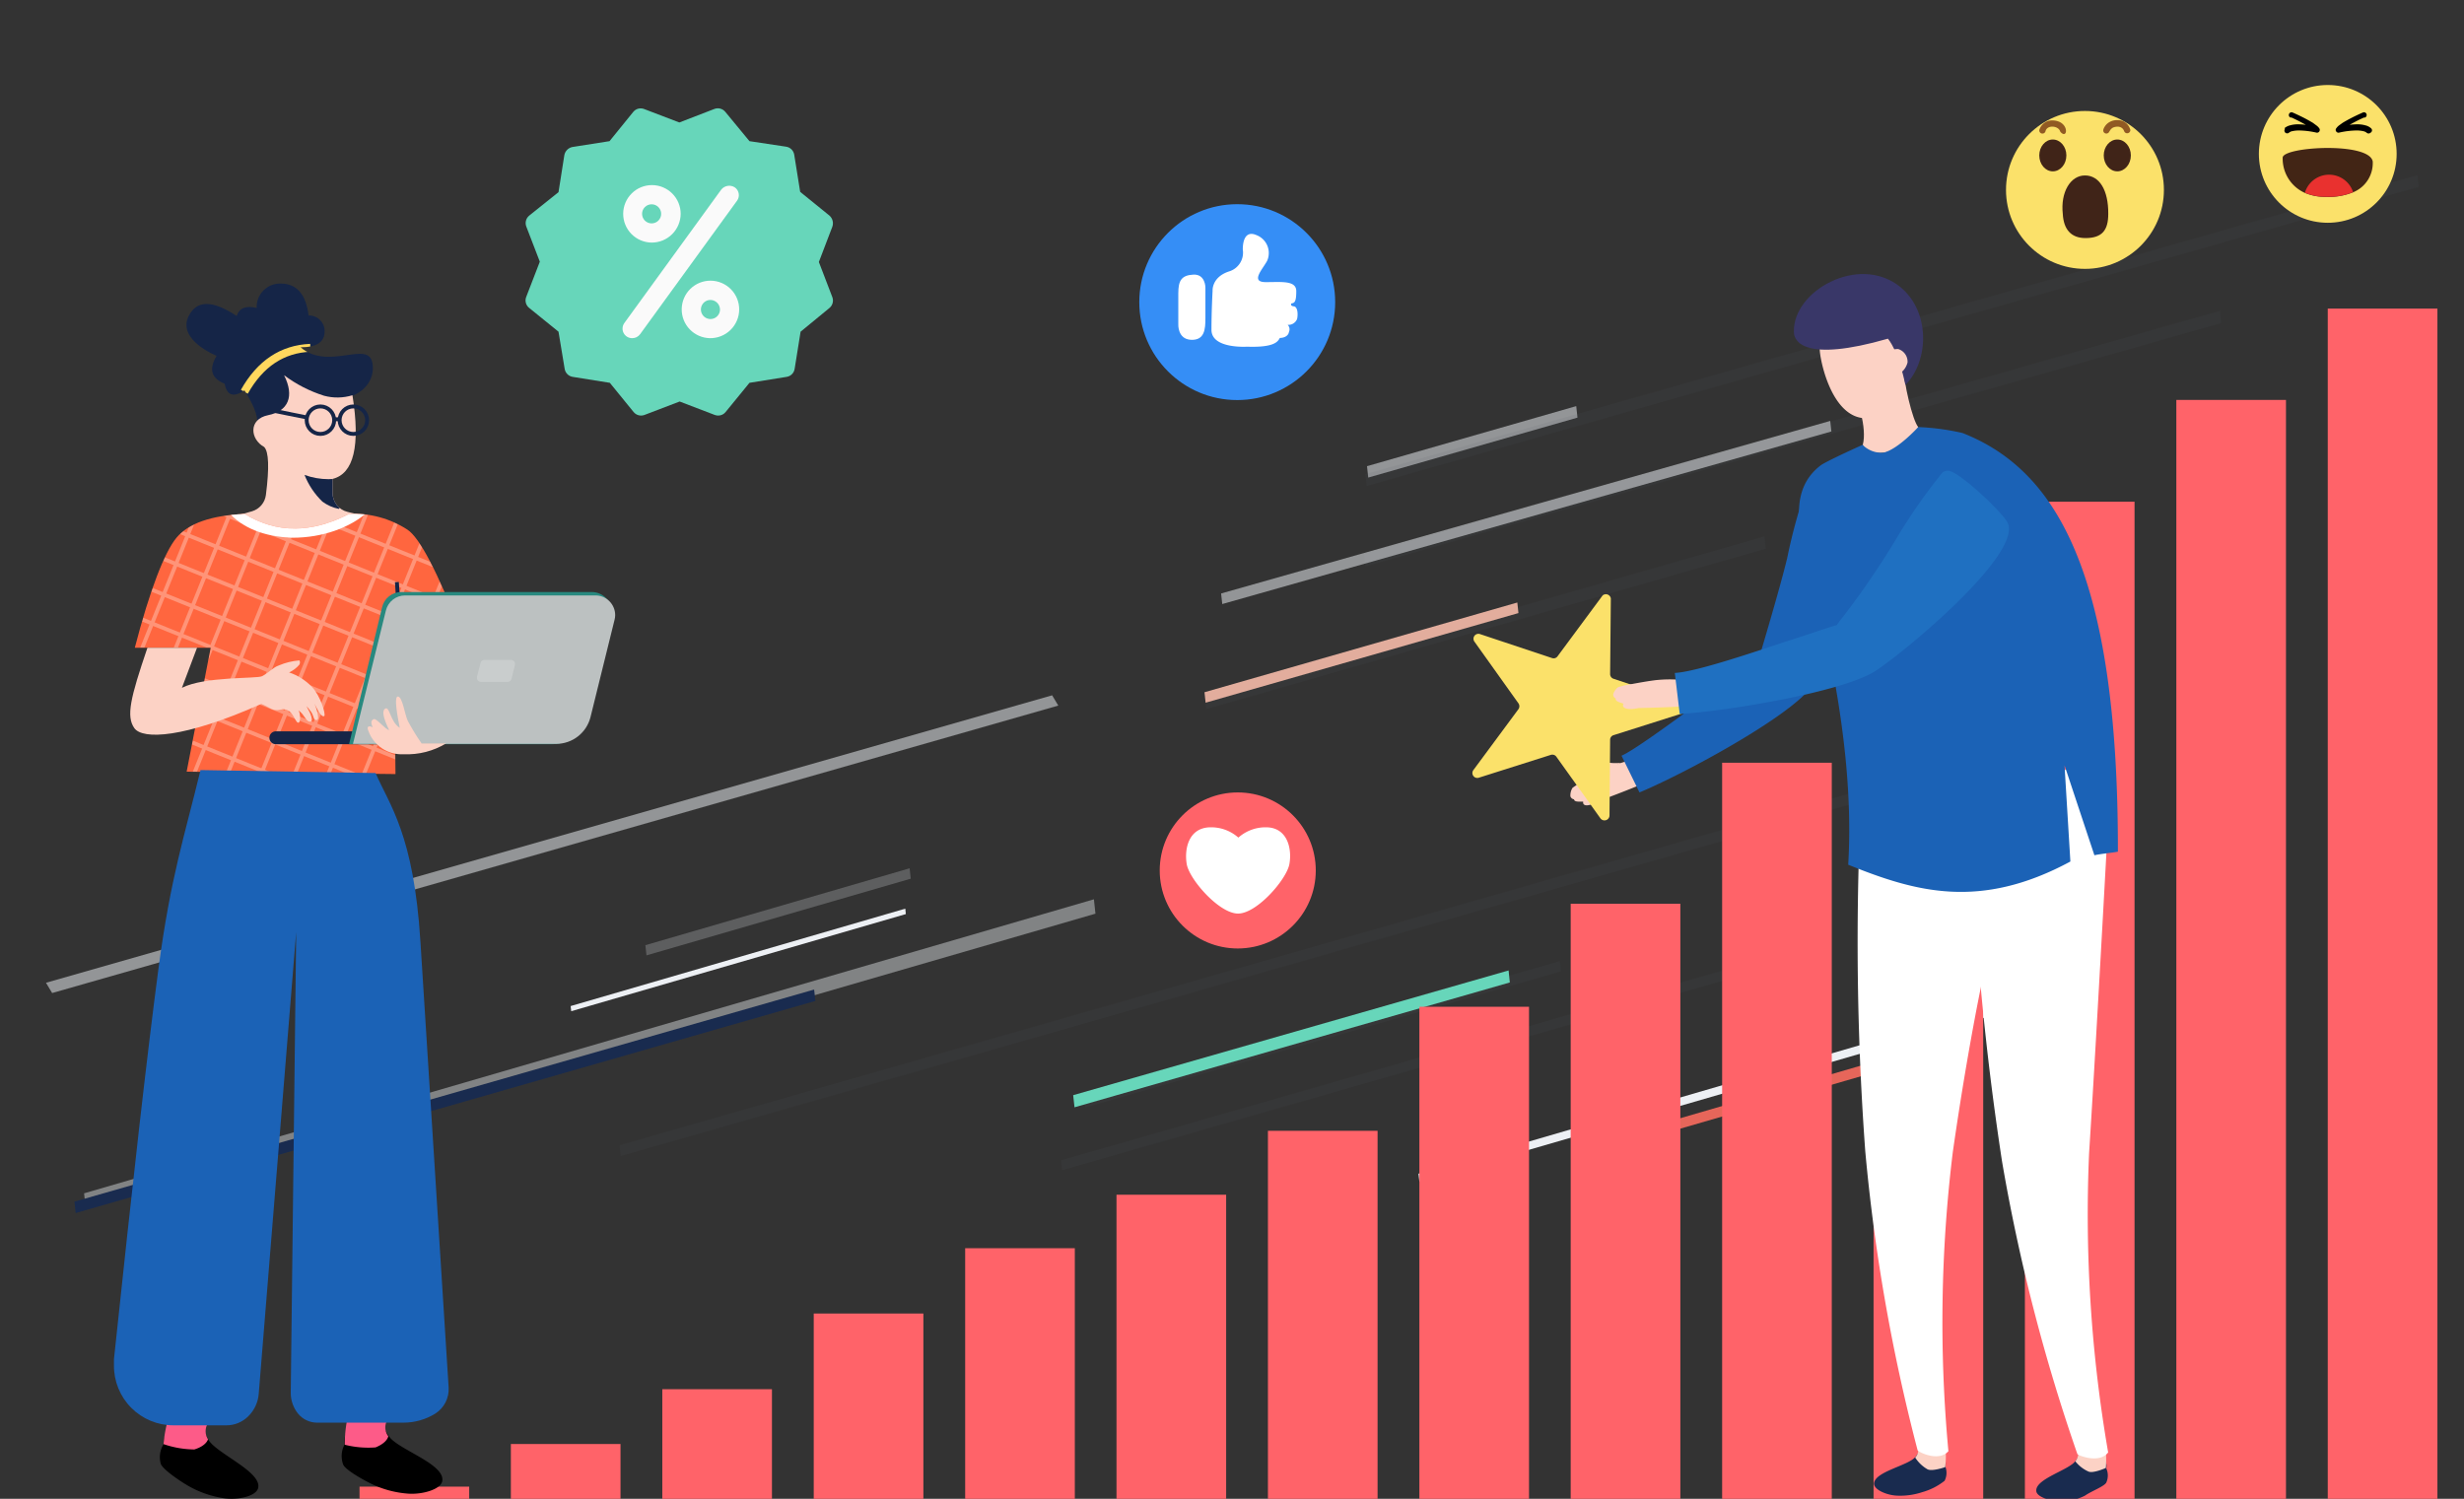 <?xml version="1.0" encoding="UTF-8"?> <svg xmlns="http://www.w3.org/2000/svg" xmlns:xlink="http://www.w3.org/1999/xlink" viewBox="0 0 240 146"><rect x="0" y="0" width="240" height="146" fill="#333333" stroke="none"/><defs><style>.cls-1,.cls-2,.cls-51,.cls-57,.cls-65{fill:none;}.cls-2{clip-rule:evenodd;}.cls-3,.cls-63{isolation:isolate;}.cls-4{fill:#545d6b;opacity:0.1;}.cls-10,.cls-11,.cls-12,.cls-4,.cls-5,.cls-6,.cls-7,.cls-8,.cls-9{fill-rule:evenodd;}.cls-30,.cls-5{fill:#67d6ba;}.cls-11,.cls-6,.cls-7,.cls-8{fill:#edf0f4;}.cls-7{opacity:0.42;}.cls-8{opacity:0.52;mix-blend-mode:overlay;}.cls-9{fill:#e2ad9d;}.cls-10{fill:#e6665a;}.cls-11{opacity:0.23;}.cls-12,.cls-94{fill:#192b4f;}.cls-13{clip-path:url(#clip-path);}.cls-14{clip-path:url(#clip-path-2);}.cls-15{clip-path:url(#clip-path-3);}.cls-16{clip-path:url(#clip-path-4);}.cls-17{clip-path:url(#clip-path-5);}.cls-18{clip-path:url(#clip-path-6);}.cls-19{clip-path:url(#clip-path-7);}.cls-20{clip-path:url(#clip-path-8);}.cls-21{clip-path:url(#clip-path-9);}.cls-22{clip-path:url(#clip-path-10);}.cls-23{clip-path:url(#clip-path-11);}.cls-24{clip-path:url(#clip-path-12);}.cls-25{clip-path:url(#clip-path-13);}.cls-26{clip-path:url(#clip-path-14);}.cls-27{clip-path:url(#clip-path-15);}.cls-28{clip-path:url(#clip-path-16);}.cls-29{clip-path:url(#clip-path-17);}.cls-31{clip-path:url(#clip-path-18);}.cls-32{fill:#fafafa;}.cls-33{clip-path:url(#clip-path-20);}.cls-34{clip-path:url(#clip-path-22);}.cls-35{clip-path:url(#clip-path-24);}.cls-36{clip-path:url(#clip-path-25);}.cls-37{fill:#ff6369;}.cls-38,.cls-79{fill:#fff;}.cls-39{fill:#fbe16a;}.cls-40{fill:#422515;}.cls-41{fill:#e9312f;}.cls-42{fill:#358ef6;}.cls-43{fill:#402418;}.cls-44{fill:#915a23;}.cls-45{fill:#fd5b88;}.cls-46{clip-path:url(#clip-path-26);}.cls-47{clip-path:url(#clip-path-27);}.cls-48{clip-path:url(#clip-path-28);}.cls-49{clip-path:url(#clip-path-29);}.cls-50{fill:#152547;}.cls-51{stroke:#ffd85e;stroke-width:0.77px;}.cls-51,.cls-57,.cls-65{stroke-miterlimit:10;}.cls-52{clip-path:url(#clip-path-30);}.cls-53{clip-path:url(#clip-path-32);}.cls-54{clip-path:url(#clip-path-33);}.cls-55{fill:#fcd2c5;}.cls-56{clip-path:url(#clip-path-34);}.cls-57{stroke:#152547;}.cls-57,.cls-65{stroke-width:0.38px;}.cls-58{clip-path:url(#clip-path-36);}.cls-59{clip-path:url(#clip-path-38);}.cls-60{clip-path:url(#clip-path-39);}.cls-61{fill:#ff663f;}.cls-62{clip-path:url(#clip-path-40);}.cls-63{opacity:0.3;}.cls-64{clip-path:url(#clip-path-42);}.cls-65{stroke:#fff;}.cls-66{clip-path:url(#clip-path-43);}.cls-67{clip-path:url(#clip-path-44);}.cls-68{clip-path:url(#clip-path-45);}.cls-69{clip-path:url(#clip-path-46);}.cls-70{clip-path:url(#clip-path-48);}.cls-71{clip-path:url(#clip-path-49);}.cls-72{fill:#1b62b6;}.cls-73{clip-path:url(#clip-path-50);}.cls-74{clip-path:url(#clip-path-52);}.cls-75{fill:#28897f;}.cls-76{clip-path:url(#clip-path-54);}.cls-77{fill:#bcc1c1;}.cls-78{clip-path:url(#clip-path-56);}.cls-79{opacity:0.2;}.cls-80{clip-path:url(#clip-path-58);}.cls-81{clip-path:url(#clip-path-60);}.cls-82{clip-path:url(#clip-path-61);}.cls-83{clip-path:url(#clip-path-62);}.cls-84{clip-path:url(#clip-path-64);}.cls-85{clip-path:url(#clip-path-65);}.cls-86{clip-path:url(#clip-path-66);}.cls-87{clip-path:url(#clip-path-67);}.cls-88{clip-path:url(#clip-path-68);}.cls-89{clip-path:url(#clip-path-69);}.cls-90{clip-path:url(#clip-path-70);}.cls-91{clip-path:url(#clip-path-71);}.cls-92{clip-path:url(#clip-path-72);}.cls-93{clip-path:url(#clip-path-73);}.cls-95{fill:#393768;}.cls-96{fill:#1f70c1;}</style><clipPath id="clip-path"><rect class="cls-1" x="135.02" y="236.52" width="137.81" height="97.72" rx="5.01"></rect></clipPath><clipPath id="clip-path-2"><path class="cls-1" d="M366.74,337.87v.75a.71.71,0,0,1-.75.74h-2.68v1.12h3.05a1.49,1.49,0,0,0,1.49-1.49v-1.12a.58.58,0,0,0-.59-.59A.53.53,0,0,0,366.74,337.87Z"></path></clipPath><clipPath id="clip-path-3"><path class="cls-1" d="M346.87,351.71a3,3,0,0,1-3,2.68h-.08a3,3,0,0,1-3-3V349.7A19.66,19.66,0,0,0,346.87,351.71Z"></path></clipPath><clipPath id="clip-path-4"><path class="cls-1" d="M337.27,332.89A15.65,15.65,0,0,1,343,331l-4.1-4.09a6.21,6.21,0,0,0-1.86,4.46C337.12,331.77,337.19,332.37,337.27,332.89Z"></path></clipPath><clipPath id="clip-path-5"><path class="cls-1" d="M333,336.83c-1,1-1,5.06,0,6.1.52.52,3,0,3,0v-6.1C335.85,336.83,333.47,336.31,333,336.83Z"></path></clipPath><clipPath id="clip-path-6"><path class="cls-1" d="M358.85,349.7v1.72a3,3,0,0,1-3,3h-.07a3,3,0,0,1-3-2.68A19.13,19.13,0,0,0,358.85,349.7Z"></path></clipPath><clipPath id="clip-path-7"><path class="cls-1" d="M349.84,351.94c8.63,0,15.63-5.4,15.63-12.06s-7-12.05-15.63-12.05-15.63,5.39-15.63,12.05S341.21,351.94,349.84,351.94Z"></path></clipPath><clipPath id="clip-path-8"><path class="cls-1" d="M339,337.43a.9.9,0,1,0-.9-.9A.89.89,0,0,0,339,337.43Z"></path></clipPath><clipPath id="clip-path-9"><rect class="cls-1" x="345" y="330.88" width="9.75" height="1.64"></rect></clipPath><clipPath id="clip-path-10"><ellipse class="cls-1" cx="351.15" cy="326.23" rx="5.98" ry="6"></ellipse></clipPath><clipPath id="clip-path-11"><path class="cls-2" d="M350.6,332.23a6,6,0,1,0-6-6A6,6,0,0,0,350.6,332.23Z"></path></clipPath><clipPath id="clip-path-12"><ellipse class="cls-1" cx="350.6" cy="326.23" rx="4.99" ry="5"></ellipse></clipPath><clipPath id="clip-path-13"><rect class="cls-1" x="228.98" y="324.22" width="32.42" height="10.51"></rect></clipPath><clipPath id="clip-path-14"><rect class="cls-1" x="231.04" y="312.11" width="28.08" height="28.11" rx="2"></rect></clipPath><clipPath id="clip-path-15"><path class="cls-2" d="M229,324.22l16.21,12.29,16.21-12.29v17.19a2,2,0,0,1-2,2H231a2,2,0,0,1-2-2Z"></path></clipPath><clipPath id="clip-path-16"><path class="cls-1" d="M79.76,25.52l1.31-3.43A1,1,0,0,0,80.79,21l-2.85-2.31-.58-3.62a.94.94,0,0,0-.78-.78L73,13.75,70.65,10.9a.94.94,0,0,0-1.06-.29l-3.42,1.32-3.43-1.31a.93.93,0,0,0-1.06.28l-2.31,2.85-3.62.57a1,1,0,0,0-.78.78l-.57,3.62L51.55,21a.94.94,0,0,0-.29,1.06l1.32,3.43-1.32,3.42A.93.93,0,0,0,51.55,30l2.85,2.31L55,35.93a.94.94,0,0,0,.78.78l3.62.58,2.31,2.84a.94.94,0,0,0,1.06.29l3.43-1.31,3.42,1.31a1,1,0,0,0,.34.06.91.91,0,0,0,.72-.35L73,37.29l3.62-.58a.93.93,0,0,0,.78-.78l.58-3.62L80.79,30a.94.94,0,0,0,.28-1.06Z"></path></clipPath><clipPath id="clip-path-17"><rect class="cls-1" x="-290.34" y="-64.76" width="433.78" height="308.47"></rect></clipPath><clipPath id="clip-path-18"><path class="cls-1" d="M63.47,19.9a.93.93,0,1,0,0,1.86.93.93,0,1,0,0-1.86Zm0,3.73a2.8,2.8,0,1,1,2.83-2.8A2.82,2.82,0,0,1,63.47,23.63Z"></path></clipPath><clipPath id="clip-path-20"><path class="cls-1" d="M69.13,29.22a.93.93,0,1,0,1,.93A.94.94,0,0,0,69.13,29.22Zm0,3.72A2.8,2.8,0,1,1,72,30.15,2.81,2.81,0,0,1,69.13,32.94Z"></path></clipPath><clipPath id="clip-path-22"><path class="cls-1" d="M61.58,32.94a.93.93,0,0,1-.77-1.47l9.44-13a1,1,0,0,1,1.32-.22.92.92,0,0,1,.22,1.3l-9.44,13A.93.93,0,0,1,61.58,32.94Z"></path></clipPath><clipPath id="clip-path-24"><rect class="cls-1" x="152.98" y="268.26" width="37.04" height="34.4" rx="2.6"></rect></clipPath><clipPath id="clip-path-25"><ellipse class="cls-1" cx="171.57" cy="285.53" rx="12.54" ry="12.52"></ellipse></clipPath><clipPath id="clip-path-26"><path class="cls-2" d="M31.22,38.5a3.85,3.85,0,0,0,1.94.38c2.34-.38,3.38-1.93,3.12-3.49-.39-2.33-4.28.77-7-1.56,1.56,0,2.34-.51,2.34-1.55a1.52,1.52,0,0,0-1.56-1.55c-.26-2.08-1.17-3.11-2.73-3.11A2.28,2.28,0,0,0,25,30q-1.56-.39-1.95.78c-2.34-1.56-3.89-1.56-4.67,0-1.17,2.33,2.72,3.88,2.72,3.88-.78,1.3-.52,2.2.78,2.72.22,1.15.86,1.36,1.93.65,1.05,1.64,1.45,2.85,1.19,3.62S26.8,41.34,31.22,38.5Z"></path></clipPath><clipPath id="clip-path-27"><rect class="cls-1" x="-209.92" y="-84.28" width="459.33" height="326.63"></rect></clipPath><clipPath id="clip-path-28"><rect class="cls-1" x="16.55" y="25.77" width="21.37" height="17.86"></rect></clipPath><clipPath id="clip-path-29"><rect class="cls-1" x="17.19" y="27.36" width="19.46" height="15.31"></rect></clipPath><clipPath id="clip-path-30"><path class="cls-2" d="M34.33,38.5q1.17,7.38-1.94,8.15V48a1.91,1.91,0,0,0,1.45,1.86l1.66.41a13.81,13.81,0,0,1-6.23,1.56A13.81,13.81,0,0,1,23,50.24l1.53-.43a1.91,1.91,0,0,0,1.37-1.6c.34-2.66.28-4.21-.17-4.67-1.37-.75-1.56-2.71.39-3.1s2.59-1.82,1.55-3.89a13,13,0,0,0,3.9,2A5,5,0,0,0,34.33,38.5Z"></path></clipPath><clipPath id="clip-path-32"><rect class="cls-1" x="21.34" y="34.7" width="15.95" height="18.82"></rect></clipPath><clipPath id="clip-path-33"><rect class="cls-1" x="22.93" y="36.3" width="12.76" height="15.63"></rect></clipPath><clipPath id="clip-path-34"><path class="cls-2" d="M29.66,46.26a6.78,6.78,0,0,0,4.67,0Q37,45.45,33,49.57a4,4,0,0,1-1.6-.71A7.42,7.42,0,0,1,29.66,46.26Z"></path></clipPath><clipPath id="clip-path-36"><path class="cls-2" d="M38.4,62l6.51-.41q-3.45-8.85-5.23-10A9.56,9.56,0,0,0,34,50.06q-5.52,2.85-10.18,0c-3.27.15-5.47.92-6.63,2.32s-2.6,5.09-4.06,10.72h7.39L18.18,75.17l20.34.23Z"></path></clipPath><clipPath id="clip-path-38"><rect class="cls-1" x="-29.38" y="-3.26" width="117.7" height="123.76"></rect></clipPath><clipPath id="clip-path-39"><rect class="cls-1" x="13.04" y="50.01" width="31.9" height="25.88"></rect></clipPath><clipPath id="clip-path-40"><polygon class="cls-1" points="12.7 75.95 44.6 75.95 44.94 50.01 13.04 50.01 12.7 75.95"></polygon></clipPath><clipPath id="clip-path-42"><rect class="cls-1" x="13.04" y="50.01" width="31.9" height="25.42"></rect></clipPath><clipPath id="clip-path-43"><path class="cls-2" d="M28.49,52.38c5.89,0,10.71-3.93,8.92-8.39s-3.83-8.57-8.56-8.57A8.57,8.57,0,0,0,20.28,44C20.28,48.72,22.78,52.2,28.49,52.38Z"></path></clipPath><clipPath id="clip-path-44"><rect class="cls-1" x="13.04" y="50.01" width="31.9" height="22.01"></rect></clipPath><clipPath id="clip-path-45"><polygon class="cls-1" points="12.93 76.58 44.83 76.58 44.94 50.01 13.04 50.01 12.93 76.58"></polygon></clipPath><clipPath id="clip-path-46"><path class="cls-2" d="M42.41,137.69a5.88,5.88,0,0,1-3.11.89H30.88a2.41,2.41,0,0,1-1.86-.89,3.22,3.22,0,0,1-.7-2l.53-44.9-3.65,45a3.45,3.45,0,0,1-1,2.15,3,3,0,0,1-2.16.9H16.89A5.79,5.79,0,0,1,11.1,133c0-.2,0-.41,0-.61q2.74-26,4.33-38c1.19-9,2.56-13,4.1-19.38l17.05.29c1.37,3.14,3.72,6,4.37,16.41q.95,15.19,2.75,43.47A2.82,2.82,0,0,1,42.41,137.69Z"></path></clipPath><clipPath id="clip-path-48"><rect class="cls-1" x="6.03" y="69.15" width="40.83" height="71.45"></rect></clipPath><clipPath id="clip-path-49"><rect class="cls-1" x="10.81" y="71.06" width="33.17" height="67.94"></rect></clipPath><clipPath id="clip-path-50"><path class="cls-2" d="M26.79,71.24H41v1.25H26.79a.63.63,0,0,1,0-1.25Z"></path></clipPath><clipPath id="clip-path-52"><path class="cls-2" d="M39.1,57.67H57.65a1.91,1.91,0,0,1,1.91,1.92,2.12,2.12,0,0,1-.05.44l-2.37,9.82a3.44,3.44,0,0,1-3.34,2.64H34l3.22-13.35A1.91,1.91,0,0,1,39.1,57.67Z"></path></clipPath><clipPath id="clip-path-54"><path class="cls-2" d="M39.45,58H58a1.92,1.92,0,0,1,1.92,1.91,1.76,1.76,0,0,1-.06.46l-2.34,9.47a3.45,3.45,0,0,1-3.34,2.62H34.38l3.21-13A1.92,1.92,0,0,1,39.45,58Z"></path></clipPath><clipPath id="clip-path-56"><path class="cls-2" d="M47.17,64.28h2.6a.39.39,0,0,1,.39.38.29.29,0,0,1,0,.09l-.34,1.38a.38.38,0,0,1-.37.29h-2.6a.38.38,0,0,1-.39-.39s0-.06,0-.09l.35-1.37A.38.38,0,0,1,47.17,64.28Z"></path></clipPath><clipPath id="clip-path-58"><path class="cls-2" d="M14.36,63.1c-1.67,4.91-2.08,6.67-1.28,7.82s4.85,1,12.37-2.35c.81.3,1.09.75,1.86.56,1.17-.29,1.38,1.15,1.7,1.26s.24-1,.06-1.2a2.39,2.39,0,0,1,.39.37c.24.3.44.76.77.74s0-.83-.15-1.08a3.15,3.15,0,0,1-.22-.43,6,6,0,0,1,.45.56c.3.48.2.81.54.79s-.05-1.28-.27-1.69c.48,1,.81,1.44,1,1.3s-.38-2-1.19-2.83a5.45,5.45,0,0,0-2.23-1.42,2.84,2.84,0,0,0,1-.76c.13-.27,0-.41,0-.41a6.34,6.34,0,0,0-2,.49c-.62.22-.89.66-1.64,1.05-.5.26-5.58,0-7.8,1.13l1.47-3.9Z"></path></clipPath><clipPath id="clip-path-60"><rect class="cls-1" x="8.26" y="57.03" width="25.52" height="19.78"></rect></clipPath><clipPath id="clip-path-61"><rect class="cls-1" x="11.45" y="63.09" width="20.41" height="10.53"></rect></clipPath><clipPath id="clip-path-62"><path class="cls-2" d="M39.72,70.22a20.88,20.88,0,0,0,1.34,2.19h2.4a7.36,7.36,0,0,1-4.13,1.06,3.44,3.44,0,0,1-3.45-2.28c-.18-.42,0-.54.43-.35-.21-.41-.18-.67.09-.79s1.1,1,1.5,1.06c-.57-1.17-.71-1.86-.4-2.07.47-.32.47,1.24,1.44,1.86-.42-2.05-.48-3.07-.18-3.05C39.21,67.87,39.43,69.63,39.72,70.22Z"></path></clipPath><clipPath id="clip-path-64"><rect class="cls-1" x="34.1" y="65.96" width="11.16" height="9.25"></rect></clipPath><clipPath id="clip-path-65"><rect class="cls-1" x="35.69" y="67.55" width="7.97" height="6.06"></rect></clipPath><clipPath id="clip-path-66"><path class="cls-2" d="M-5.86,199.53c-1.21-3.53-1.09-5.83.37-6.93,1.63-1.22,7.46-2,9.1,1.46q1.26,2.64-.36,7.29l-2.55.36Z"></path></clipPath><clipPath id="clip-path-67"><path class="cls-2" d="M-6.41,195.7q-.4,8.43,2.78,9.23v1.39a1.89,1.89,0,0,1-1.44,1.84l-1.74.43a14.11,14.11,0,0,0,6.36,1.59,14.11,14.11,0,0,0,6.36-1.59l-1.6-.45A1.9,1.9,0,0,1,3,206.55q-.53-4.1.17-4.8a2.05,2.05,0,0,0,.31-2.41A.94.94,0,0,0,2,199.16c-.36.37-.36,1.28-.54,1.28s-.19-1.64-1.1-2.37a2.65,2.65,0,0,1-.67-1.55.76.76,0,0,0-.86-.65h0a14.61,14.61,0,0,1-2.62.37A8.19,8.19,0,0,1-6.41,195.7Z"></path></clipPath><clipPath id="clip-path-68"><path class="cls-2" d="M11.18,235.56l1.38,69.89a3.79,3.79,0,0,1-3.71,3.86H1.69a3.79,3.79,0,0,1-3.79-3.78v0L-1.51,252l-8.13,54a3.79,3.79,0,0,1-3.74,3.22h-8.08a3.79,3.79,0,0,1-3.79-3.78,3.65,3.65,0,0,1,.08-.74L-11.42,235Z"></path></clipPath><clipPath id="clip-path-69"><path class="cls-2" d="M-14.41,308.07h-7.68l-.54,3.17q-11.45.92-11.45,5.54h17.67Z"></path></clipPath><clipPath id="clip-path-70"><path class="cls-2" d="M1.44,308.07h6.4v3.17c2.41.61,3.61,2.45,3.61,5.54h-10Z"></path></clipPath><clipPath id="clip-path-71"><path class="cls-2" d="M-13.67,219.21q-8.92,5.44-11,5.29-4.35-.31-16.63-9.3-4.45-1.6-4.69-3a1.23,1.23,0,0,1-.17-1c.08-.28.16-.56.25-.84a2.76,2.76,0,0,1-.11-.57,3,3,0,0,1,.09-.62.85.85,0,0,1-.13-.77.63.63,0,0,1,.51-.49c-2-1.63-2.9-2.54-2.67-2.71s2.42.9,6.54,3.22l1.26,2.12a1.4,1.4,0,0,0,.56.52q13.33,6.57,13.93,6.48,1.14-.18,9.7-5.05Z"></path></clipPath><clipPath id="clip-path-72"><path class="cls-2" d="M-11.5,218.93-17,221.77l-4.93-7q8.54-5.15,9.86-5.5a63.11,63.11,0,0,1,7.71-1.41q3.29,4.33,8.06,0a44.44,44.44,0,0,1,8.51,1.59q2.06.67,9.86,8.73l-7.4,5.12-4.09-3.16L11,235.75l-22.5-.13Z"></path></clipPath><clipPath id="clip-path-73"><path class="cls-2" d="M21.68,218.36q5.7,6.27,6.15,8Q29,231,17.06,235.47c.45.46.57.86.34,1.2.34.57.34,1,0,1.19-.51.34-6.66,3.07-8.2.34s.34-3.92,4.27-6.82a47.87,47.87,0,0,1,6.31-4.1l-4.93-4.18Z"></path></clipPath></defs><g class="cls-3"><g id="Layer_1" data-name="Layer 1"><polygon class="cls-4" points="60.46 112.61 186.1 76.68 185.99 75.62 60.35 111.55 60.46 112.61"></polygon><polygon class="cls-4" points="151.93 93.62 105.61 106.86 105.72 107.87 152.04 94.63 151.93 93.62"></polygon><polygon class="cls-5" points="104.66 107.86 147.06 95.7 146.94 94.53 104.53 106.68 104.66 107.86"></polygon><polygon class="cls-4" points="103.45 113.99 170.9 94.65 170.8 93.68 103.35 113.02 103.45 113.99"></polygon><polygon class="cls-6" points="138.25 115.1 195.9 98.37 195.82 97.54 138.16 114.33 138.25 115.1"></polygon><polygon class="cls-7" points="8.33 117.55 106.7 89 106.55 87.6 8.19 116.24 8.33 117.55"></polygon><polygon class="cls-6" points="55.64 98.5 88.23 89.04 88.18 88.51 55.58 98 55.64 98.5"></polygon><polygon class="cls-4" points="117.49 69.08 171.99 53.45 171.87 52.25 117.37 67.88 117.49 69.08"></polygon><polygon class="cls-8" points="133.27 46.52 153.65 40.68 153.53 39.56 133.15 45.41 133.27 46.52"></polygon><polygon class="cls-9" points="117.43 68.45 147.9 59.72 147.79 58.69 117.32 67.43 117.43 68.45"></polygon><polygon class="cls-4" points="132.99 55.17 216.35 31.47 216.23 30.27 132.87 53.97 132.99 55.17"></polygon><polygon class="cls-4" points="133.11 47.34 235.59 18.2 235.47 17.05 132.99 46.19 133.11 47.34"></polygon><polygon class="cls-8" points="119.05 58.84 178.38 42.03 178.27 41 118.94 57.81 119.05 58.84"></polygon><path class="cls-8" d="M102.48,67.73l-98,28,.6,1,98-28Z"></path><polygon class="cls-10" points="158.57 111.42 190.04 102.29 189.94 101.27 158.46 110.44 158.57 111.42"></polygon><polygon class="cls-11" points="62.97 93.06 88.71 85.59 88.6 84.58 62.86 92.07 62.97 93.06"></polygon><polygon class="cls-12" points="7.37 118.16 79.42 97.5 79.3 96.39 7.25 117.05 7.37 118.16"></polygon><g class="cls-28"><g class="cls-29"><rect class="cls-30" x="49.69" y="9.05" width="32.94" height="32.94"></rect></g></g><g class="cls-31"><g class="cls-29"><rect class="cls-32" x="59.13" y="16.53" width="8.68" height="8.6"></rect></g></g><g class="cls-33"><g class="cls-29"><rect class="cls-32" x="64.79" y="25.85" width="8.68" height="8.6"></rect></g></g><g class="cls-34"><g class="cls-29"><rect class="cls-32" x="59.13" y="16.53" width="14.34" height="17.92"></rect></g></g><rect class="cls-37" x="35.02" y="144.81" width="10.68" height="1.19"></rect><rect class="cls-37" x="49.76" y="140.66" width="10.68" height="5.34"></rect><rect class="cls-37" x="64.51" y="135.32" width="10.68" height="10.68"></rect><rect class="cls-37" x="79.26" y="127.95" width="10.68" height="18.05"></rect><rect class="cls-37" x="94.01" y="121.59" width="10.68" height="24.41"></rect><rect class="cls-37" x="108.75" y="116.38" width="10.68" height="29.62"></rect><rect class="cls-37" x="123.5" y="110.15" width="10.68" height="35.85"></rect><rect class="cls-37" x="138.25" y="98.07" width="10.68" height="47.93"></rect><rect class="cls-37" x="152.99" y="88.03" width="10.68" height="57.97"></rect><rect class="cls-37" x="167.74" y="74.3" width="10.68" height="71.7"></rect><rect class="cls-37" x="182.49" y="60.82" width="10.68" height="85.18"></rect><rect class="cls-37" x="197.23" y="48.87" width="10.68" height="97.13"></rect><rect class="cls-37" x="211.98" y="38.96" width="10.68" height="107.04"></rect><rect class="cls-37" x="226.73" y="30.06" width="10.68" height="115.94"></rect><circle class="cls-37" cx="120.56" cy="84.79" r="7.6"></circle><path class="cls-38" d="M125.59,84.17c-.27,1.49-3.16,4.82-5,4.82s-4.75-3.33-5-4.82.19-3.49,2.2-3.58a4,4,0,0,1,2.83,1,4,4,0,0,1,2.83-1C125.4,80.68,125.86,82.67,125.59,84.17Z"></path><circle class="cls-39" cx="226.73" cy="14.99" r="6.71"></circle><path class="cls-40" d="M231.11,15.73a3.07,3.07,0,0,1-1.91,3,6.27,6.27,0,0,1-2.64.45,5.07,5.07,0,0,1-2.06-.39,3.65,3.65,0,0,1-2.16-3.45C222.43,14.28,230.78,13.8,231.11,15.73Z"></path><path class="cls-41" d="M229.2,18.72a6.27,6.27,0,0,1-2.64.45,5.07,5.07,0,0,1-2.06-.39,2.46,2.46,0,0,1,4.7-.06Z"></path><path d="M230.94,12.49a1.25,1.25,0,0,0-.55-.28,2.86,2.86,0,0,0-.83-.1,6.21,6.21,0,0,0-.7.05c.34-.2.72-.39,1-.53l.39-.18.11,0h0a.27.27,0,0,0,.14-.35.26.26,0,0,0-.35-.14h0s-.54.23-1.12.53c-.29.15-.6.32-.86.48l-.36.26a1.37,1.37,0,0,0-.26.28.24.24,0,0,0,0,.29.26.26,0,0,0,.28.12,8.09,8.09,0,0,1,1.68-.21,2.92,2.92,0,0,1,.69.07.78.78,0,0,1,.32.15.27.27,0,0,0,.37,0A.26.26,0,0,0,230.94,12.49Z"></path><path d="M222.51,12.49a1.3,1.3,0,0,1,.55-.28,2.86,2.86,0,0,1,.83-.1,6.06,6.06,0,0,1,.7.05c-.34-.2-.72-.39-1-.53l-.38-.18-.11,0h0a.26.26,0,0,1-.14-.35.26.26,0,0,1,.35-.14h0s.53.23,1.12.53c.29.15.59.32.86.48l.35.26a1.19,1.19,0,0,1,.27.28.26.26,0,0,1,0,.29.26.26,0,0,1-.28.12,8.09,8.09,0,0,0-1.68-.21,3.05,3.05,0,0,0-.69.07.66.66,0,0,0-.31.15.27.27,0,0,1-.38-.38Z"></path><circle class="cls-42" cx="120.51" cy="29.43" r="9.54"></circle><path class="cls-38" d="M121.46,33.77S118,34,118,32.13s.11-3.8.11-3.8S118,27,119.71,26.44a1.91,1.91,0,0,0,1.34-2.14c0-.77.22-1.88,1.33-1.4a1.87,1.87,0,0,1,1.05,2.49c-.42.81-1.68,2.08-.17,2.09s3-.2,3,.88-.18,1.15-.48,1.2c0,0-.15.24.24.28s.42.8.32,1.23a.9.9,0,0,1-.92.57.61.61,0,0,1,.12.71c0,.12-.16.55-.88.57C124.45,33.31,124.07,33.86,121.46,33.77Z"></path><path class="cls-38" d="M114.77,28.57v3s-.09,1.47,1.24,1.53,1.4-1.05,1.4-2.1V28s0-1.31-1.17-1.25S114.77,27.34,114.77,28.57Z"></path><circle class="cls-39" cx="203.08" cy="18.5" r="7.69"></circle><ellipse class="cls-43" cx="199.95" cy="15.14" rx="1.32" ry="1.55"></ellipse><ellipse class="cls-43" cx="206.23" cy="15.14" rx="1.32" ry="1.55"></ellipse><path class="cls-43" d="M200.92,20.83c-.23-2.1.74-3.74,2.16-3.74s2.29,1.45,2.27,3.74c0,1.6-.6,2.36-2.22,2.36C201.72,23.19,201,22.34,200.92,20.83Z"></path><path class="cls-44" d="M205.47,12.81l-.11,0,.11,0h0l-.11,0,.11,0a.66.66,0,0,1,.15-.23.72.72,0,0,1,.21-.16,1.2,1.2,0,0,1,.38-.08h.06a.69.69,0,0,1,.33.08.6.6,0,0,1,.25.25l.05.11v0h0l.12,0-.12,0h0l.12,0-.12,0a.31.31,0,0,0,.6-.13,1.44,1.44,0,0,0-.24-.48,1.24,1.24,0,0,0-.38-.32,1.32,1.32,0,0,0-.62-.15h-.1a1.46,1.46,0,0,0-.63.16,1.28,1.28,0,0,0-.52.47,1.06,1.06,0,0,0-.14.3.3.3,0,0,0,.59.15Z"></path><path class="cls-44" d="M200.67,12.81l.11,0-.11,0h0l.11,0-.11,0c-.16-.57-1.3-.69-1.44,0l-.12,0,.12,0h0l-.12,0,.12,0a.31.31,0,0,1-.6-.13,1.3,1.3,0,0,1,1.24-.95c1.77,0,1.56,2,.8,1.09Z"></path><path d="M37.88,139.9c-.43-.66-1-1.67-1-1.67l-3.1,1.27s-.27.29-.23,1.23a2.41,2.41,0,0,0-.12,1.94c.25.55,2.08,1.56,2.89,1.94a9.92,9.92,0,0,0,3.38.88c1.44.12,3.28-.42,3.38-1.25C43.33,142.59,38.72,141.18,37.88,139.9Z"></path><path class="cls-45" d="M37.78,138.24l-4,.23a12.68,12.68,0,0,0-.2,2.26,9.37,9.37,0,0,0,3,.26c1.17-.47,1.24-1.09,1.24-1.09A1.42,1.42,0,0,1,37.78,138.24Z"></path><path d="M20.28,140.21c-.38-.7-.81-1.75-.81-1.75l-3.19,1s-.3.26-.34,1.2a2.42,2.42,0,0,0-.28,1.93c.2.56,1.94,1.73,2.72,2.17a9.81,9.81,0,0,0,3.3,1.16c1.42.24,3.3-.15,3.47-1C25.48,143.33,21,141.55,20.28,140.21Z"></path><path class="cls-45" d="M20.32,138.54l-4-.1a12.64,12.64,0,0,0-.39,2.23,9.47,9.47,0,0,0,3,.52c1.21-.37,1.33-1,1.33-1A1.44,1.44,0,0,1,20.32,138.54Z"></path><g class="cls-46"><g class="cls-47"><g class="cls-3"><g class="cls-48"><g class="cls-49"><rect class="cls-50" x="16.55" y="26.02" width="21.36" height="17.42"></rect><path class="cls-51" d="M23.8,38.16q2.32-4.11,6.43-4.28"></path></g></g></g></g></g><g class="cls-52"><g class="cls-47"><g class="cls-3"><g class="cls-53"><g class="cls-54"><rect class="cls-55" x="21.44" y="34.96" width="15.65" height="18.43"></rect></g><g class="cls-56"><g class="cls-54"><rect class="cls-50" x="28.06" y="44.53" width="8.93" height="6.63"></rect></g></g></g></g></g></g><circle class="cls-57" cx="31.21" cy="40.93" r="1.34"></circle><circle class="cls-57" cx="34.42" cy="40.93" r="1.34"></circle><line class="cls-57" x1="29.87" y1="40.66" x2="26.3" y2="39.94"></line><line class="cls-57" x1="32.55" y1="40.84" x2="33.08" y2="40.84"></line><g class="cls-58"><g class="cls-47"><g class="cls-3"><g class="cls-59"><g class="cls-60"><rect class="cls-61" x="11.54" y="48.46" width="34.96" height="27.92"></rect></g><g class="cls-62"><g class="cls-63"><g class="cls-59"><g class="cls-64"><line class="cls-65" x1="36.26" y1="-0.47" x2="-6.46" y2="105.26"></line><line class="cls-65" x1="39.08" y1="0.66" x2="-3.64" y2="106.4"></line><line class="cls-65" x1="41.89" y1="1.8" x2="-0.83" y2="107.54"></line><line class="cls-65" x1="44.87" y1="3" x2="2.15" y2="108.74"></line><line class="cls-65" x1="47.68" y1="4.14" x2="4.96" y2="109.88"></line><line class="cls-65" x1="50.49" y1="5.28" x2="7.77" y2="111.01"></line><line class="cls-65" x1="53.31" y1="6.41" x2="10.59" y2="112.15"></line><line class="cls-65" x1="56.12" y1="7.55" x2="13.4" y2="113.29"></line><line class="cls-65" x1="58.93" y1="8.69" x2="16.21" y2="114.42"></line><line class="cls-65" x1="61.91" y1="9.89" x2="19.19" y2="115.63"></line><line class="cls-65" x1="64.73" y1="11.03" x2="22.01" y2="116.76"></line><line class="cls-65" x1="67.54" y1="12.16" x2="24.82" y2="117.9"></line><line class="cls-65" x1="87.03" y1="69.7" x2="-17.72" y2="27.38"></line><line class="cls-65" x1="85.82" y1="72.68" x2="-18.92" y2="30.35"></line><line class="cls-65" x1="84.69" y1="75.49" x2="-20.06" y2="33.17"></line><line class="cls-65" x1="83.48" y1="78.47" x2="-21.26" y2="36.15"></line><line class="cls-65" x1="82.35" y1="81.28" x2="-22.4" y2="38.96"></line><line class="cls-65" x1="81.14" y1="84.26" x2="-23.6" y2="41.94"></line><line class="cls-65" x1="80.01" y1="87.07" x2="-24.74" y2="44.75"></line><line class="cls-65" x1="78.8" y1="90.05" x2="-25.94" y2="47.73"></line><line class="cls-65" x1="77.67" y1="92.86" x2="-27.08" y2="50.54"></line><line class="cls-65" x1="76.53" y1="95.68" x2="-28.22" y2="53.36"></line></g></g></g></g><g class="cls-66"><g class="cls-67"><rect class="cls-38" x="18.68" y="33.83" width="20.7" height="20.14"></rect></g></g><g class="cls-68"><line class="cls-57" x1="38.66" y1="56.7" x2="39.05" y2="62.79"></line></g></g></g></g></g><g class="cls-69"><g class="cls-47"><g class="cls-3"><g class="cls-70"><g class="cls-71"><rect class="cls-72" x="9.5" y="69.7" width="35.83" height="70.65"></rect><line class="cls-65" x1="37.77" y1="72.37" x2="37.77" y2="71.3"></line><line class="cls-65" x1="35.98" y1="72.37" x2="35.98" y2="71.3"></line><line class="cls-65" x1="34.2" y1="72.37" x2="34.2" y2="71.3"></line><line class="cls-65" x1="32.42" y1="72.37" x2="32.42" y2="71.3"></line><line class="cls-65" x1="30.63" y1="72.37" x2="30.63" y2="71.3"></line><line class="cls-65" x1="28.85" y1="72.37" x2="28.85" y2="71.3"></line><line class="cls-65" x1="27.06" y1="72.37" x2="27.06" y2="71.3"></line></g></g></g></g></g><g class="cls-73"><g class="cls-47"><rect class="cls-50" x="24.57" y="69.64" width="18" height="4.44"></rect></g></g><g class="cls-74"><g class="cls-47"><rect class="cls-75" x="32.43" y="56.08" width="28.73" height="18"></rect></g></g><g class="cls-76"><g class="cls-47"><rect class="cls-77" x="32.78" y="56.43" width="28.72" height="17.65"></rect></g></g><g class="cls-78"><g class="cls-47"><rect class="cls-79" x="44.85" y="62.68" width="6.9" height="5.33"></rect></g></g><g class="cls-80"><g class="cls-47"><g class="cls-3"><g class="cls-81"><g class="cls-82"><rect class="cls-55" x="9.74" y="59.86" width="22.58" height="14.16" transform="translate(-15.57 7.08) rotate(-14)"></rect></g></g></g></g></g><g class="cls-83"><g class="cls-47"><g class="cls-3"><g class="cls-84"><g class="cls-85"><rect class="cls-55" x="34.21" y="66.25" width="10.84" height="8.81"></rect></g></g></g></g></g><path class="cls-55" d="M156.34,74.23c-.28-.07-.56-.22-.61.16s1,.69,1.21.66c.58-.25.42-.59,1-.75A5.07,5.07,0,0,1,156.34,74.23Z"></path><path class="cls-55" d="M158.37,74.17a12.22,12.22,0,0,0-1.74.64c-.68.29-2.13,1.12-2.23,1.18a9.3,9.3,0,0,0-1.23.75,1.4,1.4,0,0,0-.21.82.42.42,0,0,0,.36.3c0,.36.9.16.89.25-.08.36.4.57,1.52-.1.06,0,3.13-1.16,4.09-1.59A13.61,13.61,0,0,0,158.37,74.17Z"></path><path class="cls-55" d="M173.6,63.52a1.93,1.93,0,0,0-.56.21c-2.72,1.6-11.76,9.28-14.86,10.5a10.11,10.11,0,0,1,1.25,2.35c5.06-2.11,17.06-8.77,16.83-11A2.13,2.13,0,0,0,173.6,63.52Z"></path><path class="cls-55" d="M176.82,47c-1.24,2.65-2.88,11.93-4.51,16.22-2,5.27,2.39,4.78,3.51,3.39,3-3.69,9.3-15.19,7.55-16.92C182.61,49,177,46.54,176.82,47Z"></path><path class="cls-72" d="M176.77,46.32a.78.78,0,0,0-.55.43,53.5,53.5,0,0,0-2.14,7.6c-.78,3.22-2.64,9.37-2.73,9.71-1.1.79-11.61,8.84-13.41,9.55l1.75,3.58c4.45-1.86,14.41-7.27,16.67-10.19s9.86-15.41,7.48-17.76C183,48.45,177.85,46.09,176.77,46.32Z"></path><path class="cls-94" d="M205,142.17l-2.14-1s-.39.7-.71,1.15c-.63.88-3.9,1.73-3.81,2.9,0,.58,1.32,1,2.33,1a4.84,4.84,0,0,0,2.41-.53c.64-.45,1.89-.9,2.08-1.28a1.67,1.67,0,0,0,0-1.37A1.23,1.23,0,0,0,205,142.17Z"></path><path class="cls-55" d="M202.41,141.11a1.43,1.43,0,0,1-.27,1.23,3.36,3.36,0,0,0,1.28,1c.46.21,1.7-.35,1.7-.35.06-.65,0-1.64,0-1.64Z"></path><path class="cls-38" d="M205.63,74.59c-4.92.71-12.15.54-13.85,0A282.78,282.78,0,0,0,195,113.11a178.19,178.19,0,0,0,7.34,28.52c0,.11,2.12,1,3-.15a136.31,136.31,0,0,1-1.86-29.1C204.27,100.07,205.63,74.59,205.63,74.59Z"></path><path class="cls-94" d="M189.41,142l-2.06-1.15s-.45.67-.81,1.09c-.69.83-4,1.42-4,2.59,0,.59,1.24,1.12,2.25,1.16a6.84,6.84,0,0,0,2.44-.34,6.18,6.18,0,0,0,2.18-1.11,1.7,1.7,0,0,0,.08-1.36C189.57,142.25,189.41,142,189.41,142Z"></path><path class="cls-55" d="M186.75,140.82a1,1,0,0,1-.21,1.15,3.47,3.47,0,0,0,1.2,1.15c.44.24,1.73-.21,1.73-.21a9.75,9.75,0,0,0,.05-1.6Z"></path><path class="cls-38" d="M181.53,73.57a279.51,279.51,0,0,0,.15,38.55,178.68,178.68,0,0,0,5.1,29.15c0,.11,2,1.2,3,.09a136.06,136.06,0,0,1,.43-29.15c1.75-12.22,4.13-23.8,5.1-24.56v-13C190.38,75,183.18,74.29,181.53,73.57Z"></path><path class="cls-55" d="M180.78,38.49c.05.28,1.11,3.16.66,4.84.47,1.45,4.59.93,5.4-1.73-.56-.66-1.44-4.41-1.42-5.81C185.11,36.09,181.82,38.51,180.78,38.49Z"></path><path class="cls-55" d="M181.07,31.34c-1.88.11-3.63.77-3.82,2.59-.07.65.93,6.31,4.08,6.78,1.33.2,3.52-2.31,3.43-3.82,0,0-.12-2.06-.12-2.08A3.44,3.44,0,0,0,181.07,31.34Z"></path><path class="cls-72" d="M191.16,42.18a23.42,23.42,0,0,0-4.32-.58s-2,2.21-3.42,2.5a2.63,2.63,0,0,1-2-.77s-3.47,1.56-4.08,2c-2.36,1.81-2.23,4.38-2,6.4.29,2.23,5.57,17.94,4.68,32.5,6.54,2.65,12.83,4.44,21.64-.31l-.57-9.37L204,83.31c.58-.14,1.83-.25,2.29-.35C206.32,55.74,200.27,45.77,191.16,42.18Z"></path><path class="cls-95" d="M185,27.88c-4-3.12-10.39.46-10.27,4.46,0,.89,1,3,9.16.65,1.09,1.36,1.7,4.51,1.7,4.51C187.92,35.15,188.05,30.27,185,27.88Z"></path><path class="cls-55" d="M184.89,34a1.81,1.81,0,0,0-.87.19c.11.7.43,1.84.59,2.4a1.8,1.8,0,0,0,1.19-1.29A1.29,1.29,0,0,0,184.89,34Z"></path><path class="cls-39" d="M156.1,58l-4.39,5.93a.47.47,0,0,1-.54.17l-7-2.33a.48.48,0,0,0-.55.74l4.28,6a.5.5,0,0,1,0,.57L143.52,75a.48.48,0,0,0,.54.75l7-2.22a.48.48,0,0,1,.54.19l4.29,6a.49.49,0,0,0,.88-.28l.06-7.37a.47.47,0,0,1,.34-.46l7-2.22a.49.49,0,0,0,0-.93l-7-2.34a.48.48,0,0,1-.34-.46l.07-7.37A.49.49,0,0,0,156.1,58Z"></path><path class="cls-55" d="M161.5,66.23c-.74.06-2.38.37-2.49.39a8.64,8.64,0,0,0-1.41.32,1.39,1.39,0,0,0-.47.7.43.43,0,0,0,.25.4c-.11.35.79.45.75.53-.19.32.2.67,1.47.4.08,0,3.34-.07,4.39-.18a14.13,14.13,0,0,0-.64-2.59A12.74,12.74,0,0,0,161.5,66.23Z"></path><path class="cls-96" d="M189.81,45.86a.76.76,0,0,0-.65.22,53.91,53.91,0,0,0-4.51,6.49A81.79,81.79,0,0,1,179.58,60a9.6,9.6,0,0,0-.66.88c-1.31.39-3,1-4.88,1.58-4,1.34-9,3-10.91,3.09l.48,4c4.81-.3,16-2.18,19.09-4.21S197,53.91,195.55,50.92C195.05,49.91,190.91,46,189.81,45.86Z"></path></g></g></svg> 